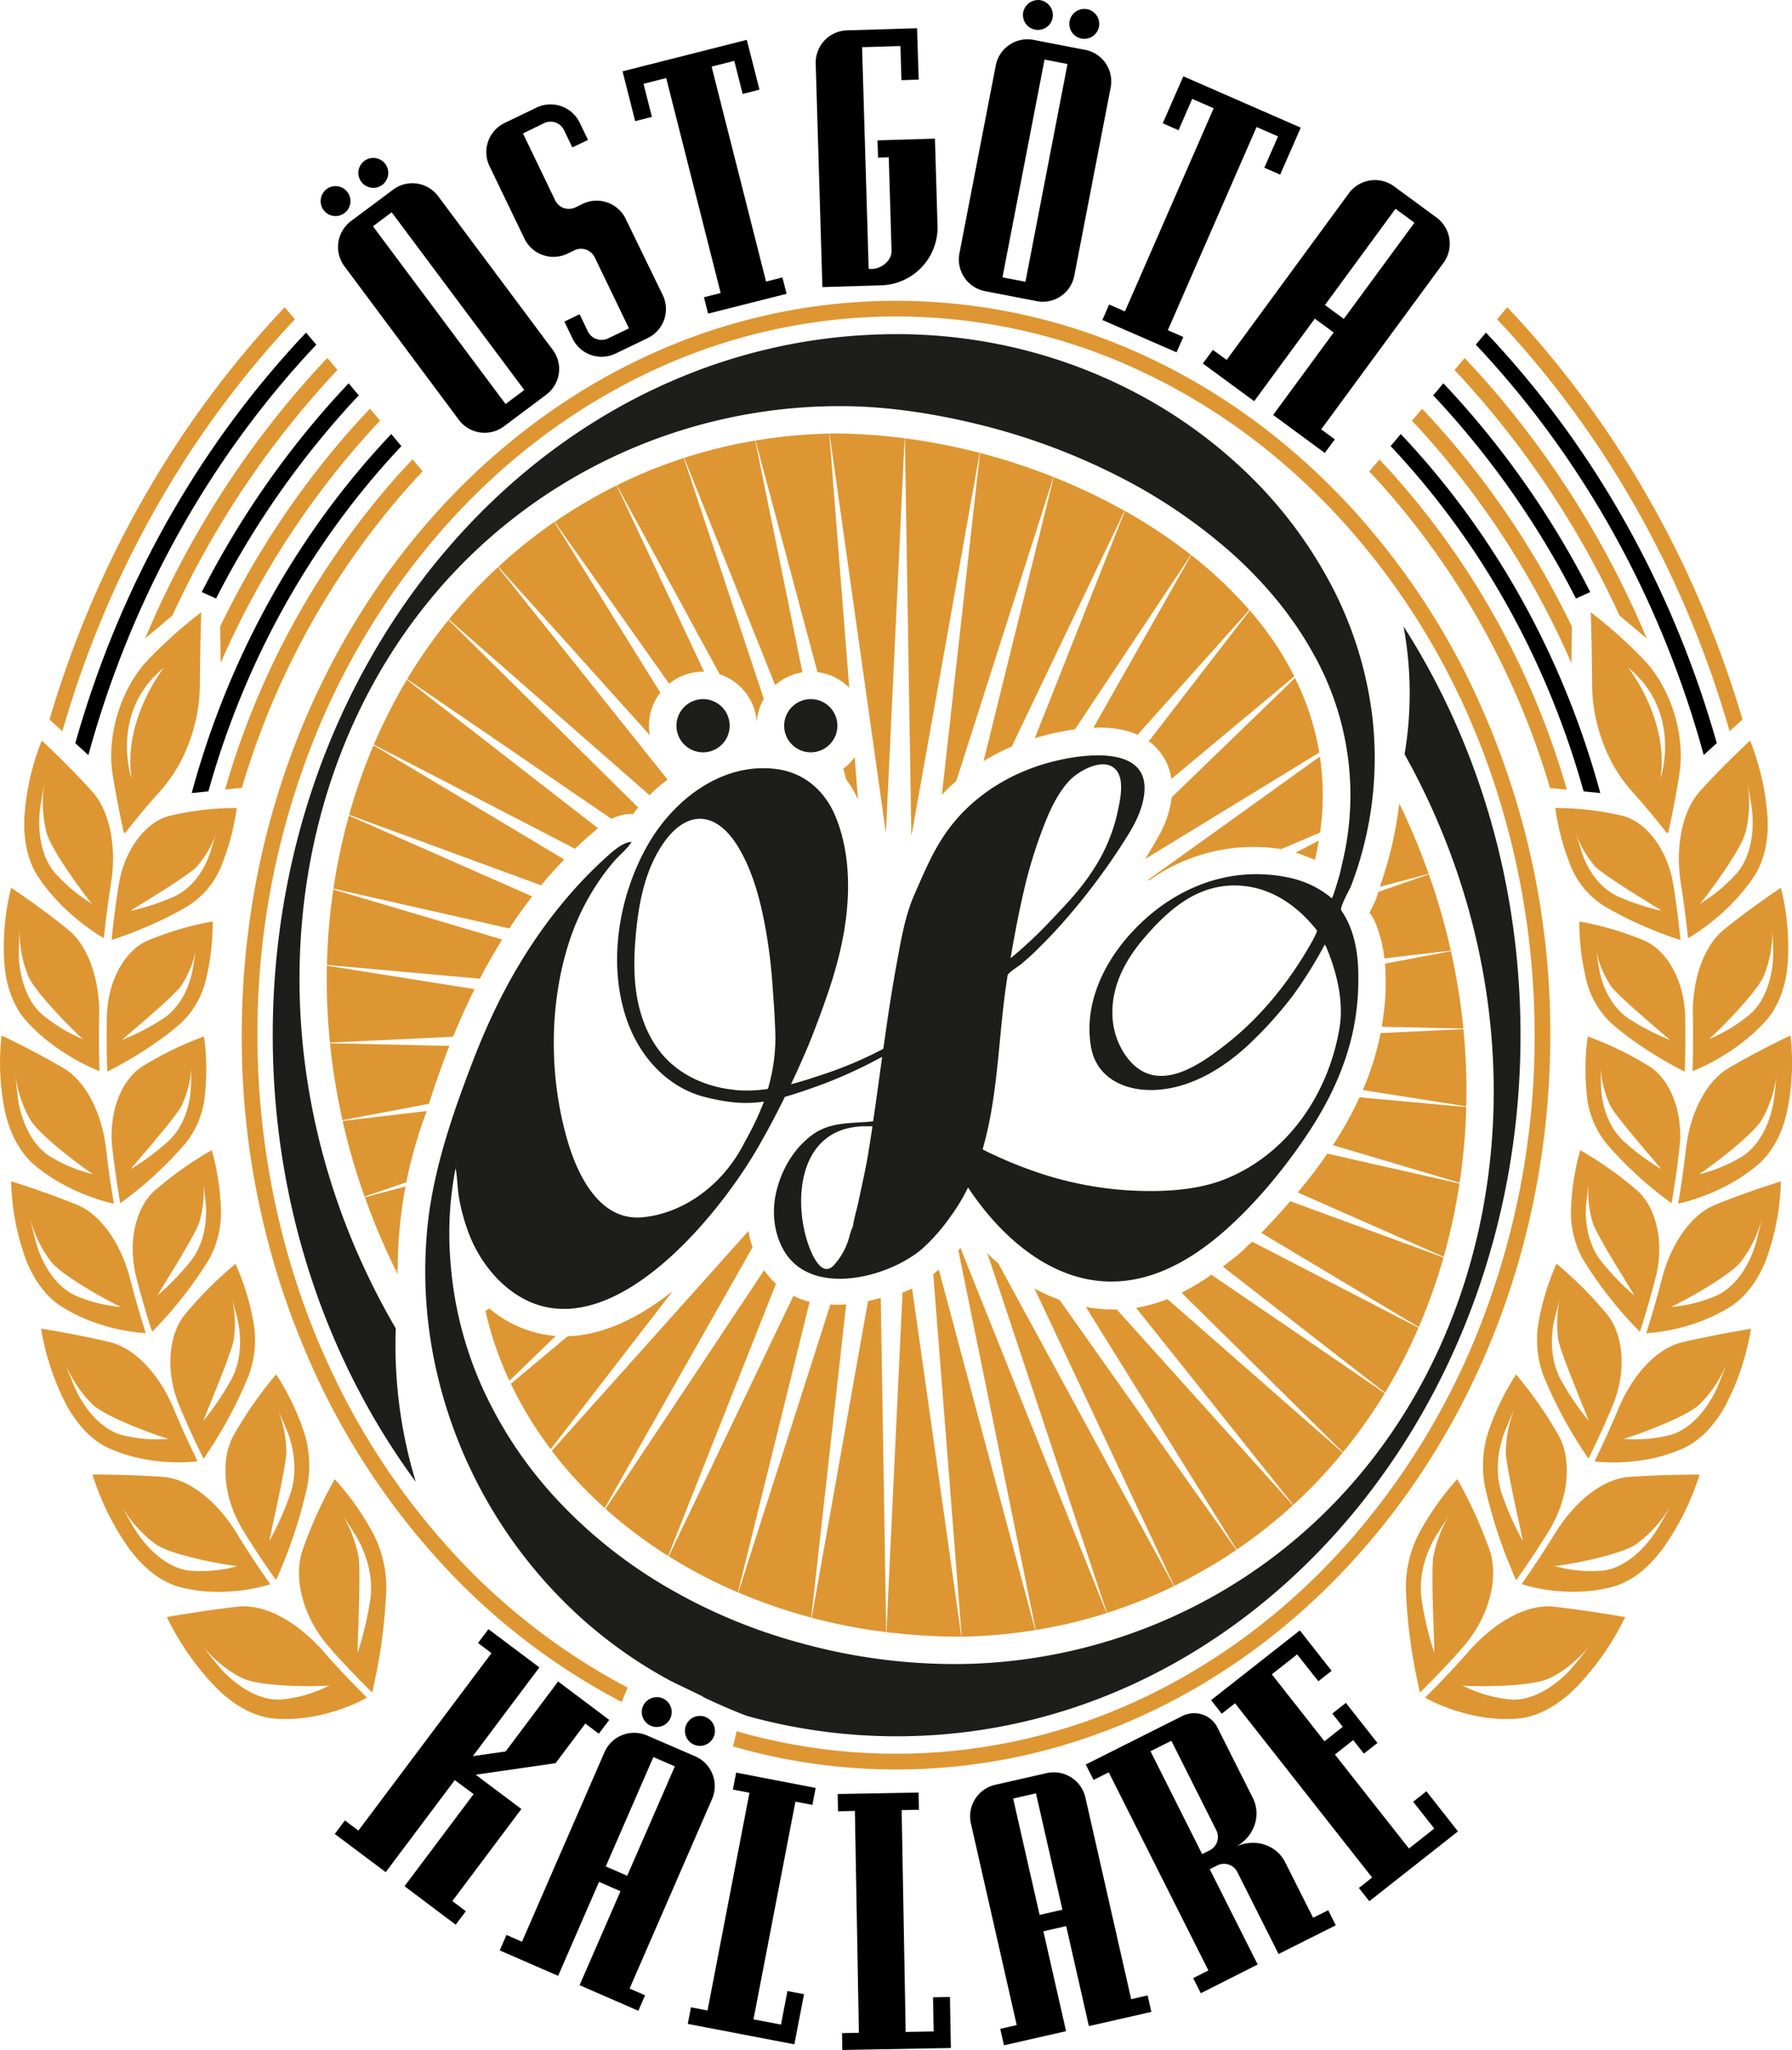 <?xml version="1.0" encoding="UTF-8"?>
<svg xmlns="http://www.w3.org/2000/svg" viewBox="0 0 686.61 785.48">
  <defs>
    <style>.cls-1{fill:#dd9632;}.cls-2{fill:#1d1d1b;}</style>
  </defs>
  <title>ook-rgb</title>
  <g id="Lager_2" data-name="Lager 2">
    <g id="Lager_1-2" data-name="Lager 1">
      <path class="cls-1" d="M269.38,277.77a.3.3,0,1,1,0,.59.3.3,0,0,1,0-.59Z"></path>
      <path class="cls-1" d="M310.65,277.77a.3.3,0,1,1,0,.59.3.3,0,0,1,0-.59Z"></path>
      <path class="cls-1" d="M151.75,487l.59-.26v1.45Z"></path>
      <path class="cls-1" d="M155.37,454.62a174.21,174.21,0,0,0-3,31.86l-.69.36a262.91,262.91,0,0,1-11.87-28.09Z"></path>
      <path class="cls-1" d="M163.5,425.71c0,.15-.09.3-.14.45A170.79,170.79,0,0,0,155.68,453l-16,5.49a255.49,255.49,0,0,1-8.4-29Z"></path>
      <path class="cls-1" d="M172.19,400.75q-4.18,10.57-7.82,22.17l-33.14,6.29a247.93,247.93,0,0,1-4.8-29.48Z"></path>
      <path class="cls-1" d="M181.83,379q-4.35,8.71-8.23,18.25l-47.19,2.22A239.23,239.23,0,0,1,125.25,370Z"></path>
      <path class="cls-1" d="M192.42,360q-4.49,7.17-8.55,15l-58.61-5.27a235.2,235.2,0,0,1,2.45-28.91Z"></path>
      <path class="cls-1" d="M203.9,343.48q-4.56,5.85-8.77,12.27l-67.37-15.26q1.05-7.17,2.57-14.27t3.36-13.71Z"></path>
      <path class="cls-1" d="M216.19,329.33q-4.57,4.71-8.86,9.89l-73.56-27a215.88,215.88,0,0,1,9.34-26.63Z"></path>
      <path class="cls-1" d="M229.12,317.36q-4.51,3.73-8.79,7.85l-77.11-39.89a207.31,207.31,0,0,1,12.66-24.87Z"></path>
      <path class="cls-1" d="M244.53,309.4a27.15,27.15,0,0,0-1.9,2.51,16.34,16.34,0,0,0-8.32,1.86L156,260.22a198.23,198.23,0,0,1,15.84-22.66Z"></path>
      <path class="cls-1" d="M190.8,217.32l65,81.43,0,0a44.14,44.14,0,0,0-5.16,4.24l-.3.29c-.4.37-.9.85-1.45,1.43L172,237.37A192.64,192.64,0,0,1,190.8,217.32Z"></path>
      <path class="cls-1" d="M253,265.39a20.58,20.58,0,0,0-4.35,12.68,21.45,21.45,0,0,0,.31,3.61l-58-64.51A191.08,191.08,0,0,1,212.38,200Z"></path>
      <path class="cls-1" d="M236.25,186l33.52,71.36h-.39a20.59,20.59,0,0,0-13,4.6l-43.83-62q6.21-4.28,12.79-8.07Q230.72,188.75,236.25,186Z"></path>
      <path class="cls-1" d="M262,175.49l30.67,92.29a20.44,20.44,0,0,0-2.7,8.93,20.74,20.74,0,0,0-14.2-18.32l-39.41-72.45A191.18,191.18,0,0,1,262,175.49Z"></path>
      <path class="cls-1" d="M289.37,168.81l18.08,88.8A20.57,20.57,0,0,0,297,262.52l-34.83-87.07A189.86,189.86,0,0,1,289.37,168.81Z"></path>
      <path class="cls-1" d="M325.38,263.53a20.56,20.56,0,0,0-12.16-6l-23.74-88.74a198,198,0,0,1,28.26-2.66Z"></path>
      <path class="cls-1" d="M328.74,306.35a43.11,43.11,0,0,0-4.53-7.75l-1.09-4.06a20.13,20.13,0,0,0,4.35-4.44Z"></path>
      <path class="cls-1" d="M319.27,166.09a218.18,218.18,0,0,1,27.33,1.83l-7.16,151.3L317.83,166.13Z"></path>
      <path class="cls-1" d="M375.38,173.52,349.19,320.43l-2.48-152.49A236,236,0,0,1,375.38,173.52Z"></path>
      <path class="cls-1" d="M403.63,182.78,366.4,299.25a75.88,75.88,0,0,0-5.51,5.24l14.59-130.94A237.55,237.55,0,0,1,403.63,182.78Z"></path>
      <path class="cls-1" d="M430.87,195.73l-43.23,90.35a83.71,83.71,0,0,0-10.78,5.57l26.87-108.84A227.9,227.9,0,0,1,430.87,195.73Z"></path>
      <path class="cls-1" d="M496.45,326.67l8.86-4.57q-.61,3.68-1.5,7.37c-.67-.25-1.37-.54-2.11-.84C500.1,328,498.37,327.27,496.45,326.67Z"></path>
      <path class="cls-1" d="M456.31,212.6l-44.43,66.85c-3.06.41-6.29,1-9.7,1.84q-2.88.69-5.69,1.55L431,195.77A199.09,199.09,0,0,1,456.31,212.6Z"></path>
      <path class="cls-1" d="M478.67,233.7l-42.81,47.84q-6.89-3.09-16.92-2.72l37.48-66.13A160,160,0,0,1,478.67,233.7Z"></path>
      <path class="cls-1" d="M495.9,259.17l-47.08,39.29A21.57,21.57,0,0,0,440.17,284l38.69-50.1q4.11,4.73,7.64,9.69A117.27,117.27,0,0,1,495.9,259.17Z"></path>
      <path class="cls-1" d="M505.47,288.35,438.8,329.13q2.68-4.29,5.16-8.81a39.41,39.41,0,0,0,5-14.85l47.23-45.68A102.38,102.38,0,0,1,505.47,288.35Z"></path>
      <path class="cls-1" d="M505.79,319l-14.91,6.35a68.75,68.75,0,0,0-50.73,12.11c-.06-.13-.12-.26-.19-.38l65.75-47.2A100.38,100.38,0,0,1,505.79,319Z"></path>
      <path class="cls-1" d="M547.41,334.83l-18.71,4.94a147.53,147.53,0,0,0,7.43-31.94A260.8,260.8,0,0,1,547.41,334.83Z"></path>
      <path class="cls-1" d="M527.18,354a20.67,20.67,0,0,0-2.45-4.33l.57-1.13a38.21,38.21,0,0,0,1.88-4c.15-.4.29-.81.44-1.22l.18-.52a8.83,8.83,0,0,0,.32-1.08L547.47,335a254.82,254.82,0,0,1,8.41,29.23l-25.44,3c0-.4-.1-.81-.16-1.21A52.58,52.58,0,0,0,527.18,354Z"></path>
      <path class="cls-1" d="M560.69,394.11l-31.27-.7c.3-1.76.56-3.55.77-5.35a90,90,0,0,0,.46-18.83l25.27-4.79A246.89,246.89,0,0,1,560.69,394.11Z"></path>
      <path class="cls-1" d="M212.93,511.89l-17.75,17.17A133.27,133.27,0,0,1,186,502.28l1.5-.92A44.81,44.81,0,0,0,212.93,511.89Z"></path>
      <path class="cls-1" d="M257.81,494.62,211,555.28a145.23,145.23,0,0,1-15.26-25.1L217.51,512a46.23,46.23,0,0,0,5.19-.45C235,509.79,247,503.27,257.81,494.62Z"></path>
      <path class="cls-1" d="M288.35,477.89l-56.64,99.94A160.14,160.14,0,0,1,215.47,561c-1.4-1.68-2.75-3.39-4.06-5.11l75.34-84.21A40.48,40.48,0,0,0,288.35,477.89Z"></path>
      <path class="cls-1" d="M297.32,491.9,256,596.18a177.52,177.52,0,0,1-24-18.07l60.77-91.42A31.27,31.27,0,0,0,297.32,491.9Z"></path>
      <path class="cls-1" d="M310.23,498.8,282.74,610.15c-1.1-.47-2.2-.95-3.29-1.44a191.14,191.14,0,0,1-23.21-12.4L304,496.5A28.75,28.75,0,0,0,310.23,498.8Z"></path>
      <path class="cls-1" d="M324.21,499.79l-13.39,120a205.4,205.4,0,0,1-27.93-9.61l35.26-110.3A51.48,51.48,0,0,0,324.21,499.79Z"></path>
      <path class="cls-1" d="M339.55,625.37A214.91,214.91,0,0,1,311,619.86L332.59,498.5c1.32-.29,3.06-.69,4.87-1.17Z"></path>
      <path class="cls-1" d="M368.35,627.12l-.71,0a231.78,231.78,0,0,1-28-1.76l6.16-130.15a25.32,25.32,0,0,0,3.68-1.5Z"></path>
      <path class="cls-1" d="M396.66,624.58a198.5,198.5,0,0,1-28.19,2.54L357.58,488.23l1.68-1.42.19-.16.25-.22Z"></path>
      <path class="cls-1" d="M424,618.08a189.15,189.15,0,0,1-27.17,6.48L367.19,479.1c.28-.3.55-.61.82-.92Z"></path>
      <path class="cls-1" d="M449.77,607.73A187.88,187.88,0,0,1,424.12,618L378.29,480.16l1.23,1.21c1,1,2,1.86,3,2.74Z"></path>
      <path class="cls-1" d="M473.71,593.87q-5.82,4-12,7.5-5.83,3.36-11.82,6.28l-53.5-113.91a68.16,68.16,0,0,0,9.52,4.26Z"></path>
      <path class="cls-1" d="M495.38,576.75a191.85,191.85,0,0,1-21.51,17l-57.85-93a58.32,58.32,0,0,0,11.89,1Z"></path>
      <path class="cls-1" d="M514.44,556.62a193,193,0,0,1-18.9,20l-60.26-75.52c.82-.13,1.63-.27,2.44-.44a57.83,57.83,0,0,0,9.59-2.9Z"></path>
      <path class="cls-1" d="M530.56,533.82a197.5,197.5,0,0,1-16,22.62l-61.85-61.13a94.35,94.35,0,0,0,11.47-6.88Z"></path>
      <path class="cls-1" d="M543.49,508.74a206.65,206.65,0,0,1-12.8,24.87l-62.16-48.3q1.92-1.44,3.73-2.87a52.09,52.09,0,0,0,5.93-5.26c.61-.52,1.14-1,1.6-1.4Z"></path>
      <path class="cls-1" d="M553.08,481.82a218.21,218.21,0,0,1-9.48,26.68l-60.35-36.12c3.67-3.79,7.42-7.83,11.13-12.11Z"></path>
      <path class="cls-1" d="M559.21,453.49q-1.16,7.66-2.83,15.24-1.44,6.51-3.23,12.84l-55.91-24.66c3.92-4.68,7.75-9.64,11.34-14.88Z"></path>
      <path class="cls-1" d="M561.79,424.18a235.44,235.44,0,0,1-2.53,29l-48.55-14.38a139.47,139.47,0,0,0,10.2-18.35Z"></path>
      <path class="cls-1" d="M561.8,423.93l-39.63-6.28a107.74,107.74,0,0,0,6.8-21.82l31.74-1.49A240,240,0,0,1,561.8,423.93Z"></path>
    </g>
    <g id="Lager_3" data-name="Lager 3">
      <path class="cls-1" d="M564.84,264.89l0-.09a282.38,282.38,0,0,0-45.33-68.32C474.2,146.27,412,115.26,343.3,115.26c-138.44,0-250.67,126-250.67,281.37a307.82,307.82,0,0,0,29.23,132,282,282,0,0,0,45.69,68.64,1.08,1.08,0,0,0,.14.16l.63.7a252.36,252.36,0,0,0,69.88,54l2.27-5.52a246.2,246.2,0,0,1-67.67-52.51l-.49-.54v0l-.3-.33A275.48,275.48,0,0,1,127.28,526c-18.74-39.54-28.65-84.28-28.65-129.41A303.34,303.34,0,0,1,118,289.23a278.53,278.53,0,0,1,52.58-87.56c22.49-25.24,48.65-45,77.78-58.88a220.3,220.3,0,0,1,189.3-.32c28.92,13.62,55,33.14,77.41,58a276.11,276.11,0,0,1,44.25,66.63v0l.15.31C578.09,306.93,588,351.6,588,396.63A303.37,303.37,0,0,1,568.65,504a278.51,278.51,0,0,1-52.58,87.56c-22.49,25.24-48.65,45-77.77,58.87a220.44,220.44,0,0,1-156.06,12.91l-1.34,5.83A225.12,225.12,0,0,0,343.3,678C481.74,678,594,552,594,396.63A307.83,307.83,0,0,0,564.84,264.89Z"></path>
      <path d="M174.25,682.06l-26.46,35.28L128.27,702.7l3.88-5.17,5.17,3.88,51-68-5.17-3.88,4-5.29,19.52,14.64-25.49,34,12.55-1.79,20.11-26.81L233.43,659l-4,5.29-5.17-3.88-11.38,15.17L182.25,680l17.52,13.14-26.46,35.28,5.17,3.88-3.88,5.17L155,722.72l26.46-35.28Z"></path>
      <path d="M241.23,761.94l5.93,2.58-2.58,5.93-22.51-9.8,15.67-36-8.22-3.58-15.67,36-22.37-9.74,2.58-5.93L200,744l31.63-72.65a12.39,12.39,0,0,1,16.12-6.45L266.47,673a12.42,12.42,0,0,1,6.39,16.25Zm-9.13-46.79,8.22,3.58,18.25-41.92-8.22-3.58Zm21.8-64.42a5.73,5.73,0,1,1-7.54,3A5.84,5.84,0,0,1,253.9,650.73Zm16.44,7.16a5.74,5.74,0,1,1-7.41,3A5.74,5.74,0,0,1,270.34,657.89Z"></path>
      <path d="M263.52,775.48l1.22-6.35,6.35,1.22,16.07-83.43-6.35-1.22,1.25-6.5,30.46,5.87-1.25,6.5-6.5-1.25L288.7,773.74l10.54,2,2.47-12.85,6.35,1.22-3.7,19.2Z"></path>
      <path d="M322.74,785.48l-.12-6.47,6.47-.12-1.54-85-6.47.12-.12-6.61,31-.56.12,6.61-6.61.12,1.54,85,10.73-.2-.24-13.08,6.47-.12.36,19.55Z"></path>
      <path d="M433.41,766l6.31-1.43,1.43,6.31-23.94,5.44L408.51,738l-8.74,2,8.7,38.27-23.79,5.41-1.43-6.31,6.31-1.43L372,698.66a12.39,12.39,0,0,1,9.16-14.75l19.92-4.53a12.42,12.42,0,0,1,14.78,9.3Zm-35.08-32.28,8.74-2-10.14-44.58-8.74,2Z"></path>
      <path d="M453.19,657.43a10,10,0,0,1,13.22,4.37L480,688.86c3.44,6.83.43,14.92-6.27,18.62,7-3.17,15.25-.76,18.69,6.07l10.7,21.28,5.78-2.91,2.91,5.78-21.93,11-15.79-31.39a5.71,5.71,0,0,0-7.57-2.61l-3,1.52,18.36,36.51-21.8,11-2.91-5.78L463,755l-38.18-75.91L419,682l-3-5.91Zm7.42,53,3-1.52a5.71,5.71,0,0,0,2.42-7.63L448.81,667l-8,4Z"></path>
      <path d="M524.65,728.48l-4-5.08,5.08-4L473.2,652.63l-5.08,4-4.09-5.2,34-26.72,12.18,15.48-5.08,4L497,633.9l-9.7,7.64,20.18,25.65,7-5.54-4-5.08,5.2-4.09,12.09,15.36-5.2,4.09-4.09-5.2-7,5.54,28.36,36,9.7-7.64-8.09-10.28,5.08-4,12.09,15.37Z"></path>
      <path class="cls-1" d="M109.1,117.71q-3.8,4-7.49,8.15c-38.14,42.82-66.14,94-82.65,149.81l4.93,4.54c16.13-56.09,44-107.48,82.2-150.36q3.41-3.82,6.9-7.52Z"></path>
      <path d="M117.26,127.43q-3.66,3.87-7.23,7.88C72.1,177.87,44.57,229,28.85,284.76l5,4.57c15.32-56,42.71-107.4,80.69-150q3.28-3.68,6.64-7.24Z"></path>
      <path class="cls-1" d="M125.42,137.15q-3.54,3.73-7,7.6a359.57,359.57,0,0,0-62.8,99.88l10.44-8.8a352.41,352.41,0,0,1,56.84-87.09q3.15-3.54,6.39-7Z"></path>
      <path d="M133.58,146.87c-2.27,2.39-4.51,4.84-6.72,7.32a343.37,343.37,0,0,0-49.55,72.66l5.47,2.49a337.88,337.88,0,0,1,48.56-71.15q3-3.41,6.13-6.69Z"></path>
      <path class="cls-1" d="M141.75,156.59q-3.28,3.46-6.48,7a331.08,331.08,0,0,0-50.92,76.49l.2,13.93a326.36,326.36,0,0,1,55.2-86.43q2.91-3.25,5.88-6.42Z"></path>
      <path d="M149.91,166.31q-3.17,3.33-6.23,6.77c-33.1,37.16-57,81.93-70.24,130.79l6.4-.65C93,256.12,116.18,213,148.16,177.08q2.78-3.12,5.63-6.14Z"></path>
      <path class="cls-1" d="M158.07,176q-3,3.19-6,6.5a309.52,309.52,0,0,0-65.82,120l6.44-.65a303.43,303.43,0,0,1,63.86-115.4q2.66-3,5.38-5.86Z"></path>
      <path class="cls-1" d="M120.95,345.3"></path>
      <path class="cls-1" d="M91.28,615.6c-14.29,1.62-27.36,4-27.36,4a104.26,104.26,0,0,0,17.43,25.5c7.3,8,16,12.74,23.57,13.36,19.25,1.69,35.75-8,35.69-8q-8.72-8.56-16.57-17.57C113.89,621.36,101.6,614.55,91.28,615.6Zm16.6,35.58c-7.85.67-17.64-4.65-25.15-14q-2.78-3.45-5.47-6.94s6.23,8.15,15.15,12.53c7.18,4.08,34.18,3.4,34.08,2.94A52,52,0,0,1,107.87,651.18Z"></path>
      <path class="cls-1" d="M35.37,303.35C25.77,292.67,16,283.79,16,283.8a95.62,95.62,0,0,0-6.51,27.32c-.92,9.74,1.05,18.61,5,24.66,10.05,15.29,25.34,23.68,25.3,23.69q1.07-10.58,2.76-21.13C44.72,324.77,42.24,311.11,35.37,303.35ZM21.09,334.5c-5-5.7-7.21-15.74-5.47-26.47q.64-4,1.36-7.94a47.89,47.89,0,0,0,.69,18.32c1.68,7.57,17.5,28.15,17.64,27.91A62.17,62.17,0,0,1,21.09,334.5Z"></path>
      <path class="cls-1" d="M26.09,356.18c-11-8.88-21.82-16-21.83-16a93,93,0,0,0-2.69,27.44c.42,9.62,3.57,18,8.33,23.36,12,13.54,28.27,19.42,28.24,19.43q-.37-10.61-.14-21.21C38.26,375.54,33.94,362.64,26.09,356.18Zm-9.87,32.57c-5.69-4.84-9.26-14.35-9-25q.09-4,.26-7.91a46.33,46.33,0,0,0,3.18,17.73c2.69,7.13,21.13,24.91,21.23,24.65A60.14,60.14,0,0,1,16.22,388.75Z"></path>
      <path class="cls-1" d="M24.36,409.29C12.32,402.22.6,396.77.6,396.78a92.29,92.29,0,0,0,1,27.43c1.71,9.46,6,17.37,11.42,22,13.74,11.72,30.65,15,30.62,15q-1.83-10.54-3-21.11C39,426.48,33,414.45,24.36,409.29ZM19,443c-6.29-4-11.12-12.89-12.31-23.49q-.44-3.92-.81-7.85a46,46,0,0,0,5.54,17.06c3.62,6.69,24.3,21.53,24.37,21.24A57.82,57.82,0,0,1,19,443Z"></path>
      <path class="cls-1" d="M29.5,461.63c-12.88-5.21-25.22-9-25.23-9A94,94,0,0,0,9,480c3,9.27,8.3,16.64,14.35,20.48,15.26,9.79,32.53,10.33,32.5,10.33q-3.32-10.37-6-20.83C46.37,476.53,38.76,465.47,29.5,461.63Zm-.67,34.75C22,493.35,16,485,13.39,474.57q-1-3.87-1.87-7.76a46.53,46.53,0,0,0,7.82,16.32c4.5,6.22,27.08,18,27.12,17.64A55.27,55.27,0,0,1,28.82,496.38Z"></path>
      <path class="cls-1" d="M42.06,514.24c-13.54-3.19-26.31-5.17-26.31-5.15a97.38,97.38,0,0,0,8.64,27.13c4.32,9,10.71,15.73,17.3,18.67,16.67,7.56,34,5,34,5q-4.94-10-9.19-20.26C61,526.56,51.81,516.64,42.06,514.24Zm4.45,35.54c-7.22-2-14.44-9.53-18.56-19.8q-1.53-3.8-3-7.62A47.38,47.38,0,0,0,35.1,537.77c5.37,5.67,29.63,13.89,29.63,13.52A52.91,52.91,0,0,1,46.51,549.78Z"></path>
      <path class="cls-1" d="M62.43,565.87c-14-.94-27-.9-27-.88a101.24,101.24,0,0,0,12.81,26.6C54,600.19,61.46,606.07,68.56,608c18,4.9,35.1-1,35-1q-6.72-9.48-12.68-19.24C83.23,575.2,72.53,566.66,62.43,565.87Zm10.13,35.92c-7.57-.76-16-7.35-21.77-17.28q-2.12-3.67-4.16-7.37a48.18,48.18,0,0,0,12.55,14.2c6.26,5,32,9.11,31.93,8.7A51.44,51.44,0,0,1,72.56,601.79Z"></path>
      <path class="cls-1" d="M128.26,566.77A168.42,168.42,0,0,0,116,593.71c-3.76,10.55-.08,25.83,10.12,37.42q7.81,8.89,16.46,17.36a203.43,203.43,0,0,0,5.43-40,45,45,0,0,0-6.29-23.18A104.38,104.38,0,0,0,128.26,566.77Zm7,19.93c5.16,7.76,7.78,17.24,6.68,25.69a124.29,124.29,0,0,1-4.88,20.81c-.31-.21,1.3-29.57.35-36.58a50.34,50.34,0,0,0-5.91-15.73Q133.38,583.81,135.3,586.7Z"></path>
      <path class="cls-1" d="M90.72,309.59a111.26,111.26,0,0,0-25.49,2.95c-9.4,2.2-17.64,13.09-19.77,26.68q-1.66,10.45-2.72,20.93s16.37-5,30.06-13.53A32.25,32.25,0,0,0,85.3,330.5,93.67,93.67,0,0,0,90.72,309.59Zm-9.86,16.07c-2.51,8.24-7.6,14.81-13.95,17.78A90.38,90.38,0,0,1,50.12,349c-.05-.31,20.79-12.55,25.1-16.75a39.29,39.29,0,0,0,7.56-12.7Q81.79,322.59,80.86,325.66Z"></path>
      <path class="cls-1" d="M81.5,353.06a119.33,119.33,0,0,0-24.69,7.24c-9,3.71-15.6,15.62-15.86,29.29q-.22,10.51.16,21S56.62,403.07,69,392.32a33.47,33.47,0,0,0,10.12-17.94A92.37,92.37,0,0,0,81.5,353.06ZM74,370.42c-1.33,8.47-5.45,15.79-11.32,19.77a91,91,0,0,1-15.83,8.25c-.09-.28,18.83-15.74,22.5-20.61a40.08,40.08,0,0,0,5.69-13.7Q74.53,367.27,74,370.42Z"></path>
      <path class="cls-1" d="M78.17,397.13a128.52,128.52,0,0,0-23.41,11.35c-8.35,5.14-13.31,18-11.7,31.61q1.22,10.49,3,20.95a146.55,146.55,0,0,0,25-22.91,35.12,35.12,0,0,0,7.55-19.55A92.51,92.51,0,0,0,78.17,397.13Zm-5,18.41c-.16,8.6-3.23,16.59-8.48,21.54a93.29,93.29,0,0,1-14.53,10.85c-.12-.26,16.47-18.8,19.43-24.25a41.28,41.28,0,0,0,3.75-14.52Q73.23,412.35,73.18,415.55Z"></path>
      <path class="cls-1" d="M81.12,440.69A137.84,137.84,0,0,0,59.5,456c-7.57,6.51-10.73,20.12-7.23,33.62q2.67,10.37,6,20.66a154.59,154.59,0,0,0,21.59-27.37A37.12,37.12,0,0,0,84.59,462,93.58,93.58,0,0,0,81.12,440.69ZM78.7,459.91c1,8.61-.89,17.16-5.41,23a97.54,97.54,0,0,1-12.88,13.38c-.16-.24,13.69-21.7,15.86-27.67A43,43,0,0,0,78,453.5Q78.31,456.7,78.7,459.91Z"></path>
      <path class="cls-1" d="M90.24,484.26A147.27,147.27,0,0,0,71,503.48c-6.56,7.88-7.73,22.21-2.19,35.38Q73.06,549,78,558.93a167.84,167.84,0,0,0,17.27-31.82,39.49,39.49,0,0,0,1.56-22A95.93,95.93,0,0,0,90.24,484.26Zm.4,19.79c2.29,8.51,1.68,17.52-1.91,24.32A104.37,104.37,0,0,1,78,544.31c-.2-.23,10.31-24.56,11.58-31A45.13,45.13,0,0,0,89,497.72Q89.78,500.89,90.64,504.05Z"></path>
      <path class="cls-1" d="M105.81,526.58a157.28,157.28,0,0,0-16.16,23.13c-5.31,9.24-4.22,24.16,3.52,36.73q5.92,9.65,12.6,19a185,185,0,0,0,12-36.12,42.2,42.2,0,0,0-2.08-22.86A99.2,99.2,0,0,0,105.81,526.58Zm3.52,20.07c3.66,8.24,4.54,17.59,2.07,25.26a113.64,113.64,0,0,1-8.15,18.45c-.25-.22,6.23-27.24,6.48-34a47.61,47.61,0,0,0-3.06-15.85Q108,543.58,109.33,546.65Z"></path>
      <path class="cls-1" d="M76.58,262.71c.07-10.25.26-20.4.53-28.11a175.56,175.56,0,0,0-20.33,18.17c-10.51,10.91-16,29.21-13.62,43.94Q45,308.12,47.44,319l.54.14q6.65-8.54,13.71-16.39C70.76,292.6,76.39,277.61,76.58,262.71Zm-13.6-7c0-.33-16,20-12.57,42.34C50.29,298.53,41.83,272.59,63,255.68Z"></path>
      <path d="M125.12,72.46a5.73,5.73,0,1,1-1.17,8A5.84,5.84,0,0,1,125.12,72.46Zm67.85,91a12.36,12.36,0,0,1-17.08-2.48L131.95,102a12.39,12.39,0,0,1,2.4-17.19l16.38-12.22a12.3,12.3,0,0,1,17.16,2.6l43.95,58.91a12.26,12.26,0,0,1-2.48,17.07ZM139.49,61.74a5.73,5.73,0,1,1-1.05,7.93A5.74,5.74,0,0,1,139.49,61.74Zm10.59,19.61L142.9,86.7l50.8,68.1,7.19-5.36Z"></path>
      <path d="M227.84,98.54a5.84,5.84,0,0,0-7.65-2.68l-2.91,1.4A12.36,12.36,0,0,1,201,91.56L187.54,63.62a12.39,12.39,0,0,1,5.64-16.42l12.58-6.06A12.39,12.39,0,0,1,222.11,47l3.19,6.62-6,2.87-3.19-6.62a5.71,5.71,0,0,0-7.52-2.74l-8.21,4,12.37,25.7a5.84,5.84,0,0,0,7.65,2.68l3-1.47a12.36,12.36,0,0,1,16.28,5.7L254,113.2a12.36,12.36,0,0,1-5.7,16.28l-12.58,6.06a12.36,12.36,0,0,1-16.29-5.7l-3.19-6.62,5.83-2.81,3.19,6.62a5.84,5.84,0,0,0,7.65,2.68l8.08-3.89Z"></path>
      <path d="M271.31,120.17l-1.59-6.27,6.41-1.62L255.26,29.91l-8.69,2.2,3.21,12.68-6.41,1.63-4.84-19.09,47.6-12.06L291,34.36,284.55,36l-3.21-12.68-8.69,2.2,20.87,82.37,6.27-1.59,1.59,6.27Z"></path>
      <path d="M332.83,103c4.28.61,8.88-2.91,8.77-6.88l-1.07-35.85-4.11.12-.2-6.61,22-.66,1,33.5a22.21,22.21,0,0,1-21.38,22.7L315.1,110l-2.56-85.66a12.39,12.39,0,0,1,11.83-12.71l27-.81L352,30.51l-6.61.2L345,17.64l-14.69.44Z"></path>
      <path d="M377.24,111.52a12.36,12.36,0,0,1-9.66-14.29l13.95-72.17a12.39,12.39,0,0,1,14.32-9.81l20.06,3.88a12.3,12.3,0,0,1,9.64,14.44L411.6,105.74a12.27,12.27,0,0,1-14.29,9.66Zm31.78-87-8.8-1.7L384.1,106.26l8.8,1.7ZM398.78.1a5.84,5.84,0,0,1,4.54,6.72,5.73,5.73,0,0,1-11.26-2.18A5.84,5.84,0,0,1,398.78.1Zm17.61,3.4a5.73,5.73,0,1,1-6.57,4.57A5.74,5.74,0,0,1,416.38,3.5Z"></path>
      <path d="M422.37,122.61l2.59-5.93,6.06,2.65,34-77.85-8.22-3.59-5.24,12-6.06-2.65,7.89-18,45,19.67-7.89,18-6.06-2.65,5.24-12-8.22-3.59-34,77.85,5.93,2.59L450.79,135Z"></path>
      <path d="M506.22,164.52l5.21,3.83-3.83,5.21L487.81,159,511,127.4l-7.23-5.31-23.23,31.63-19.67-14.44,3.83-5.21L470,137.9,516.86,74A12.39,12.39,0,0,1,534,71.3L550.47,83.4a12.42,12.42,0,0,1,2.64,17.26Zm1.43-47.64,7.23,5.31,27.06-36.85L534.7,80Z"></path>
      <path class="cls-1" d="M573.62,122.33q3.49,3.69,6.9,7.52c38.2,42.88,66.07,94.27,82.2,150.36l4.93-4.54c-16.51-55.83-44.51-107-82.65-149.81q-3.69-4.14-7.49-8.15Z"></path>
      <path d="M565.46,132.06q3.36,3.55,6.64,7.24c38,42.63,65.37,94,80.69,150l5-4.57C642,229,614.51,177.87,576.58,135.31q-3.57-4-7.23-7.88Z"></path>
      <path class="cls-1" d="M557.3,141.78q3.24,3.42,6.39,7a352.41,352.41,0,0,1,56.84,87.09l10.44,8.8a359.57,359.57,0,0,0-62.8-99.88q-3.45-3.87-7-7.6Z"></path>
      <path d="M549.14,151.5q3.11,3.28,6.13,6.69a337.88,337.88,0,0,1,48.56,71.15l5.47-2.49a343.37,343.37,0,0,0-49.55-72.66c-2.21-2.48-4.45-4.93-6.72-7.32Z"></path>
      <path class="cls-1" d="M541,161.21q3,3.16,5.88,6.42a326.36,326.36,0,0,1,55.2,86.43l.2-13.93a331.08,331.08,0,0,0-50.92-76.49q-3.19-3.58-6.48-7Z"></path>
      <path d="M532.82,170.94q2.85,3,5.63,6.14c32,35.9,55.16,79,68.32,126.14l6.4.65C599.88,255,576,210.24,542.93,173.08q-3.07-3.45-6.23-6.77Z"></path>
      <path class="cls-1" d="M524.65,180.66q2.73,2.88,5.38,5.86a303.43,303.43,0,0,1,63.86,115.4l6.44.65a309.52,309.52,0,0,0-65.82-120q-2.94-3.32-6-6.5Z"></path>
      <path class="cls-1" d="M565.67,345.3"></path>
      <path class="cls-1" d="M562.58,632.9q-7.86,9-16.57,17.57c-.06,0,16.44,9.64,35.69,8,7.59-.61,16.27-5.39,23.57-13.36a104.26,104.26,0,0,0,17.43-25.5s-13.07-2.35-27.36-4C585,614.55,572.72,621.36,562.58,632.9Zm-2.46,12.82c-.1.46,26.9,1.14,34.08-2.94,8.93-4.38,15.18-12.56,15.15-12.53q-2.69,3.49-5.47,6.94c-7.5,9.34-17.29,14.66-25.15,14A52,52,0,0,1,560.12,645.72Z"></path>
      <path class="cls-1" d="M644,338.35q1.68,10.55,2.76,21.13s15.25-8.4,25.3-23.69c4-6,6-14.92,5-24.66a95.62,95.62,0,0,0-6.51-27.32s-9.78,8.87-19.38,19.54C644.37,311.11,641.89,324.77,644,338.35Zm7.28,8c.14.24,16-20.34,17.64-27.91a47.89,47.89,0,0,0,.69-18.32q.72,4,1.36,7.94c1.74,10.73-.5,20.77-5.47,26.47A62.17,62.17,0,0,1,651.31,346.32Z"></path>
      <path class="cls-1" d="M648.62,389.19q.23,10.61-.14,21.21s16.22-5.89,28.24-19.43c4.76-5.34,7.92-13.75,8.33-23.36a93,93,0,0,0-2.69-27.44s-10.88,7.13-21.83,16C652.68,362.64,648.35,375.54,648.62,389.19Zm6.11,9c.1.26,18.54-17.51,21.23-24.65a46.33,46.33,0,0,0,3.18-17.73q.17,4,.26,7.91c.26,10.69-3.32,20.19-9,25A60.14,60.14,0,0,1,654.73,398.17Z"></path>
      <path class="cls-1" d="M646,440.09q-1.22,10.57-3,21.11s16.87-3.28,30.62-15c5.44-4.61,9.71-12.52,11.42-22a92.29,92.29,0,0,0,1-27.43s-11.73,5.44-23.76,12.5C653.61,414.45,647.59,426.48,646,440.09Zm4.83,9.9c.07.29,20.75-14.56,24.37-21.24a46,46,0,0,0,5.54-17.06q-.37,3.93-.81,7.85c-1.19,10.6-6,19.53-12.31,23.49A57.82,57.82,0,0,1,650.81,450Z"></path>
      <path class="cls-1" d="M636.76,490q-2.68,10.46-6,20.83s17.23-.54,32.5-10.33c6-3.84,11.36-11.21,14.35-20.48a94,94,0,0,0,4.74-27.36s-12.35,3.76-25.23,9C647.85,465.47,640.25,476.53,636.76,490Zm3.4,10.77c0,.33,22.61-11.42,27.12-17.64a46.53,46.53,0,0,0,7.82-16.32q-.9,3.89-1.87,7.76c-2.62,10.48-8.64,18.78-15.43,21.81A55.27,55.27,0,0,1,640.16,500.76Z"></path>
      <path class="cls-1" d="M620.14,539.69q-4.25,10.2-9.19,20.26s17.3,2.51,34-5c6.59-2.94,13-9.66,17.3-18.67a97.38,97.38,0,0,0,8.64-27.13s-12.78,2-26.31,5.15C634.8,516.64,625.65,526.56,620.14,539.69Zm1.74,11.6c0,.37,24.25-7.85,29.63-13.52a47.38,47.38,0,0,0,10.14-15.41q-1.45,3.82-3,7.62c-4.12,10.28-11.35,17.83-18.56,19.8A52.91,52.91,0,0,1,621.88,551.29Z"></path>
      <path class="cls-1" d="M595.68,587.73q-6,9.75-12.68,19.24c-.05,0,17.06,5.9,35,1,7.11-1.89,14.6-7.77,20.34-16.38A101.24,101.24,0,0,0,651.2,565s-13-.06-27,.88C614.08,566.66,603.38,575.2,595.68,587.73ZM595.49,600c0,.42,25.68-3.72,31.93-8.7A48.18,48.18,0,0,0,640,577.14q-2,3.7-4.16,7.37c-5.73,9.93-14.2,16.52-21.77,17.28A51.44,51.44,0,0,1,595.49,600Z"></path>
      <path class="cls-1" d="M544.94,585.29a45,45,0,0,0-6.29,23.18,203.43,203.43,0,0,0,5.43,40q8.66-8.45,16.46-17.36c10.19-11.59,13.87-26.87,10.12-37.42a168.42,168.42,0,0,0-12.31-26.93A104.38,104.38,0,0,0,544.94,585.29Zm10.13-4.39a50.34,50.34,0,0,0-5.91,15.73c-1,7,.66,36.36.35,36.58a124.29,124.29,0,0,1-4.88-20.81c-1.1-8.44,1.52-17.92,6.68-25.69Q553.23,583.81,555.07,580.9Z"></path>
      <path class="cls-1" d="M601.32,330.5a32.25,32.25,0,0,0,12.51,16.12c13.68,8.55,30,13.56,30.06,13.53q-1.06-10.48-2.72-20.93c-2.13-13.59-10.37-24.48-19.77-26.68a111.26,111.26,0,0,0-25.49-2.95A93.67,93.67,0,0,0,601.32,330.5Zm2.52-11a39.29,39.29,0,0,0,7.56,12.7c4.31,4.2,25.15,16.44,25.1,16.75a90.38,90.38,0,0,1-16.79-5.57c-6.35-3-11.44-9.54-13.95-17.78Q604.83,322.59,603.84,319.55Z"></path>
      <path class="cls-1" d="M607.53,374.37a33.47,33.47,0,0,0,10.12,17.94c12.33,10.75,27.83,18.33,27.86,18.29q.38-10.51.16-21c-.26-13.67-6.9-25.58-15.86-29.29a119.33,119.33,0,0,0-24.69-7.24A92.37,92.37,0,0,0,607.53,374.37Zm4-10.24a40.08,40.08,0,0,0,5.69,13.7c3.67,4.86,22.58,20.33,22.5,20.61a91,91,0,0,1-15.83-8.25c-5.87-4-10-11.3-11.32-19.77Q612.09,367.27,611.54,364.13Z"></path>
      <path class="cls-1" d="M607.91,418.57a35.12,35.12,0,0,0,7.55,19.55,146.55,146.55,0,0,0,25,22.91q1.82-10.45,3-20.95c1.61-13.65-3.34-26.46-11.7-31.61a128.52,128.52,0,0,0-23.41-11.35A92.51,92.51,0,0,0,607.91,418.57Zm5.36-9.42A41.28,41.28,0,0,0,617,423.68c3,5.45,19.55,24,19.43,24.25a93.29,93.29,0,0,1-14.53-10.85c-5.26-5-8.32-12.94-8.48-21.54Q613.38,412.35,613.27,409.16Z"></path>
      <path class="cls-1" d="M602,462a37.12,37.12,0,0,0,4.74,20.91,154.59,154.59,0,0,0,21.59,27.37q3.31-10.28,6-20.66c3.5-13.5.34-27.1-7.23-33.62a137.84,137.84,0,0,0-21.62-15.28A93.58,93.58,0,0,0,602,462Zm6.6-8.47a43,43,0,0,0,1.71,15.16c2.17,6,16,27.43,15.86,27.67a97.54,97.54,0,0,1-12.88-13.38c-4.51-5.88-6.43-14.43-5.41-23Q608.3,456.7,608.63,453.5Z"></path>
      <path class="cls-1" d="M589.81,505.06a39.49,39.49,0,0,0,1.56,22,167.84,167.84,0,0,0,17.27,31.82q4.92-10,9.15-20.07c5.53-13.17,4.37-27.5-2.19-35.38a147.27,147.27,0,0,0-19.23-19.22A95.93,95.93,0,0,0,589.81,505.06Zm7.8-7.34a45.13,45.13,0,0,0-.54,15.62c1.28,6.41,11.79,30.74,11.58,31a104.37,104.37,0,0,1-10.77-15.94c-3.59-6.79-4.21-15.81-1.91-24.32Q596.83,500.89,597.62,497.72Z"></path>
      <path class="cls-1" d="M571,546.5a42.2,42.2,0,0,0-2.08,22.86,185,185,0,0,0,12,36.12q6.68-9.38,12.6-19c7.74-12.58,8.83-27.49,3.52-36.73a157.28,157.28,0,0,0-16.16-23.13A99.2,99.2,0,0,0,571,546.5Zm9-6a47.61,47.61,0,0,0-3.06,15.85c.25,6.77,6.73,33.78,6.48,34a113.64,113.64,0,0,1-8.15-18.45c-2.47-7.66-1.59-17,2.07-25.26Q578.65,543.58,579.94,540.5Z"></path>
      <path class="cls-1" d="M624.92,302.77q7,7.84,13.71,16.39l.54-.14q2.47-10.89,4.27-22.3c2.41-14.73-3.1-33-13.62-43.94a175.56,175.56,0,0,0-20.33-18.17c.28,7.71.47,17.86.53,28.11C610.22,277.61,615.86,292.6,624.92,302.77ZM636.21,298c3.42-22.34-12.56-42.67-12.57-42.34C644.79,272.59,636.33,298.53,636.21,298Z"></path>
    </g>
    <g id="Lager_2-2" data-name="Lager 2">
      <circle class="cls-2" cx="269.38" cy="278.07" r="10.2"></circle>
      <circle class="cls-2" cx="310.65" cy="278.07" r="10.2"></circle>
      <path class="cls-2" d="M537.77,240a140.81,140.81,0,0,1,.4,49c65.5,117.43,34.11,260.63-71.18,321.42a203.67,203.67,0,0,1-99.29,27.18,221.7,221.7,0,0,1-60.74-8,209.9,209.9,0,0,1-52.53-22.09A184.23,184.23,0,0,1,212.89,574a159.29,159.29,0,0,1-28.11-42.41,143.13,143.13,0,0,1-12.22-48.66,130.44,130.44,0,0,1,2-35.31c.75,3.89.68,7.89,1.4,11.79a73.44,73.44,0,0,0,3,11.35,52.16,52.16,0,0,0,11.78,19.4c36.21,36.4,85-23.66,101.12-53.07,2.87-5,5.94-10.86,8.87-16.82,4.3-1.21,9.09-2.87,14.93-5A184.59,184.59,0,0,0,338,404.93c-1.13,8.24-2.24,16.48-3.46,24.71-8.17.95-16.3-.07-23.56,5.38s-12,14-13.79,22.77c-1.47,7.34-.49,15.56,3.54,22,10.88,17.3,39.88,9.58,52.52-1.22a71.49,71.49,0,0,0,10.83-12.28A74,74,0,0,0,370.91,455l.3.44C383,473.14,401.46,490.09,423.83,491c24,1,44.37-16.59,59.41-33.43a209.25,209.25,0,0,0,17.85-23.24c9.53-14.27,16.68-30.31,18.67-47.48a92.58,92.58,0,0,0,.68-11.85c.16-11.39-2.23-19.94-6.52-26.16-.77-1.12,3.21-8,3.7-9.27a137.19,137.19,0,0,0,8.21-64.79,146,146,0,0,0-15.59-50.27,168.15,168.15,0,0,0-32.42-43.21,186.56,186.56,0,0,0-46-32.51,195.21,195.21,0,0,0-56.24-18.18,198.89,198.89,0,0,0-30-2.57l-2.08,0c-132,0-239,120.25-239,268.59,0,65,20.57,124.67,54.8,171.14a180,180,0,0,1-7.66-58.8c-.24-.38-.46-.77-.68-1.15-68.19-118.09-37.23-263.62,69.14-325a203.67,203.67,0,0,1,99.11-27.19c18.31-.29,36.94,2.46,54.7,6.74a247.35,247.35,0,0,1,52.53,19.08,206.51,206.51,0,0,1,44.86,29.92c12.68,11.25,23.82,24.37,32,39.27a110.38,110.38,0,0,1,12.53,72.65c-.65,3.88-1.6,7.67-2.46,11.5-.17.75-2.79,9.65-3.11,9.38a36.68,36.68,0,0,0-7.37-4.8,38.26,38.26,0,0,0-9.24-3.14c-23.13-4.86-45.11,4.47-60.56,21.61C422.58,369.43,415.29,385.1,418,401c2,12,12.82,17,24.08,16.65,14.39-.48,27.55-8.82,37.66-18.63a152.77,152.77,0,0,0,15.63-17.55,165.51,165.51,0,0,0,12.24-19.59,11.3,11.3,0,0,1,.73,1.46c3.86,9.22,6.55,20.39,4.92,30.36-3.15,19.18-13,37.54-28.59,49.41A64.83,64.83,0,0,1,468.9,452c-11.24,4.36-24.88,4.79-36.79,4.09A134.79,134.79,0,0,1,395,448.34q-7-2.48-13.69-5.62a51.53,51.53,0,0,1-4.82-2.35c5.31-18.19,5.95-38,8.19-56.66q.6-5,1.39-10c.17-1,4.38-3.6,5.27-4.36,1.69-1.45,3.35-2.87,4.95-4.42q5.16-5,10-10.36a248.36,248.36,0,0,0,26.37-35.37c2.76-4.57,5.07-9.52,5.73-14.81,2.33-18.81-22.42-15.6-33.79-12.88-16.85,4-32.3,13.39-42.25,27.72-5.1,7.34-8.33,15.21-11.91,23.32-3.7,8.38-5.17,17.54-6.84,26.48-2,10.9-3.63,21.87-5.15,32.84a152.45,152.45,0,0,1-23.32,9.89c-4,1.33-8,2.63-12.05,3.68,3.1-6.53,5.91-12.94,8-18.21,2.65-6.81,5.17-13.63,7.41-20.6,3.76-11.74,6.31-23.9,6.44-36.27.09-9.33-1.21-18.78-4.77-27.44-4.07-9.89-12-16.9-22.78-18.26-21.17-2.69-40,12.34-49.71,30-10.77,19.49-14.91,45-7.42,66.35,4.94,14.07,15.68,25.85,30.11,29.4,9,2.22,15.43,2.72,22.35,1.68a112.42,112.42,0,0,1-7.35,15.45,56.65,56.65,0,0,1-9.07,13.17c-7.79,8.46-18.37,14.51-29.91,15.69-16.67,1.7-25.13-16.21-29-29.56-6.89-23.75-7.07-51.16.34-74.83a91.18,91.18,0,0,1,17.19-31.58c2.2-2.63,5.33-5,7.11-7.85-3.15.06-6.72,3.19-9,5.2-18,16.08-32.12,36.06-42.7,57.7-3.4,6.95-6.44,14.06-9.21,21.28-7.87,20.49-15.16,41.65-17.36,63.6a171.79,171.79,0,0,0,3.54,55.12,181.81,181.81,0,0,0,56.44,95.41,175.52,175.52,0,0,0,21.43,16.22q5.81,3.73,11.9,7c1,.56,12.34,5.88,12.31,6l0,.1q8.14,3.92,16.79,7.26a214.17,214.17,0,0,0,57.43,7.81c132,0,239-120.25,239-268.59C582.58,338.19,566,284.11,537.77,240ZM332.29,444.15c-1,5.49-2.25,10.92-3.39,16.37-.57,2.73-1.63,6.12-2.11,9.39-1,2-1.41,4.66-2.23,6.63a26.55,26.55,0,0,1-5.1,8.28c-4.32,4.52-7.8-3-9.13-6.31-5.81-14.63-5.55-39.46,12.42-45.6a27.68,27.68,0,0,1,8.68-1.35c.88,0,1.89,0,2.87,0C333.66,435.77,333,440,332.29,444.15ZM501.73,362.5c-8.19,14.17-18.76,27.25-31.66,37.4-10.75,8.47-26.71,19.69-37.84,5.78a28.18,28.18,0,0,1-5.93-15.4c-.84-11.64,4.46-21.91,11.82-30.55,10.19-12,22.12-22.16,38.92-20.21,11.31,1.31,20.62,8.2,27.52,16.94C504.86,356.84,503.4,359.62,501.73,362.5ZM392,342.62a180.26,180.26,0,0,1,8.7-28.11c2.17-5.29,4.88-10.84,8.83-15.17s14.85-10.28,18.86-3.21c2.38,4.2.53,11.73-.45,16.19a65.76,65.76,0,0,1-9.11,21c-4.87,7.67-11.14,14-17.29,20.53h0a163.7,163.7,0,0,1-14.34,13.32C388.61,358.94,390.13,350.75,392,342.62Zm-110.25,75c-10.08-.93-20.09-5-27-12.49-5.66-6.14-9-14.15-10.54-22.36s-1.33-16.64-.56-25c1.15-12.54,3.75-25.43,11.19-35.6,3.23-4.41,7.87-8.44,13.34-8.44,6.19,0,11.15,5.1,14.4,10.37,5.18,8.42,8,18.1,10,27.79A199.12,199.12,0,0,1,296,377.62c.48,6.49.94,13,1.1,19.47a70,70,0,0,1-2.87,20.15A53.12,53.12,0,0,1,281.73,417.67ZM174.85,446c0,.15,0,.31,0,.49a.52.52,0,0,0-.16.15C174.78,446.44,174.81,446.23,174.85,446Z"></path>
    </g>
  </g>
</svg>
